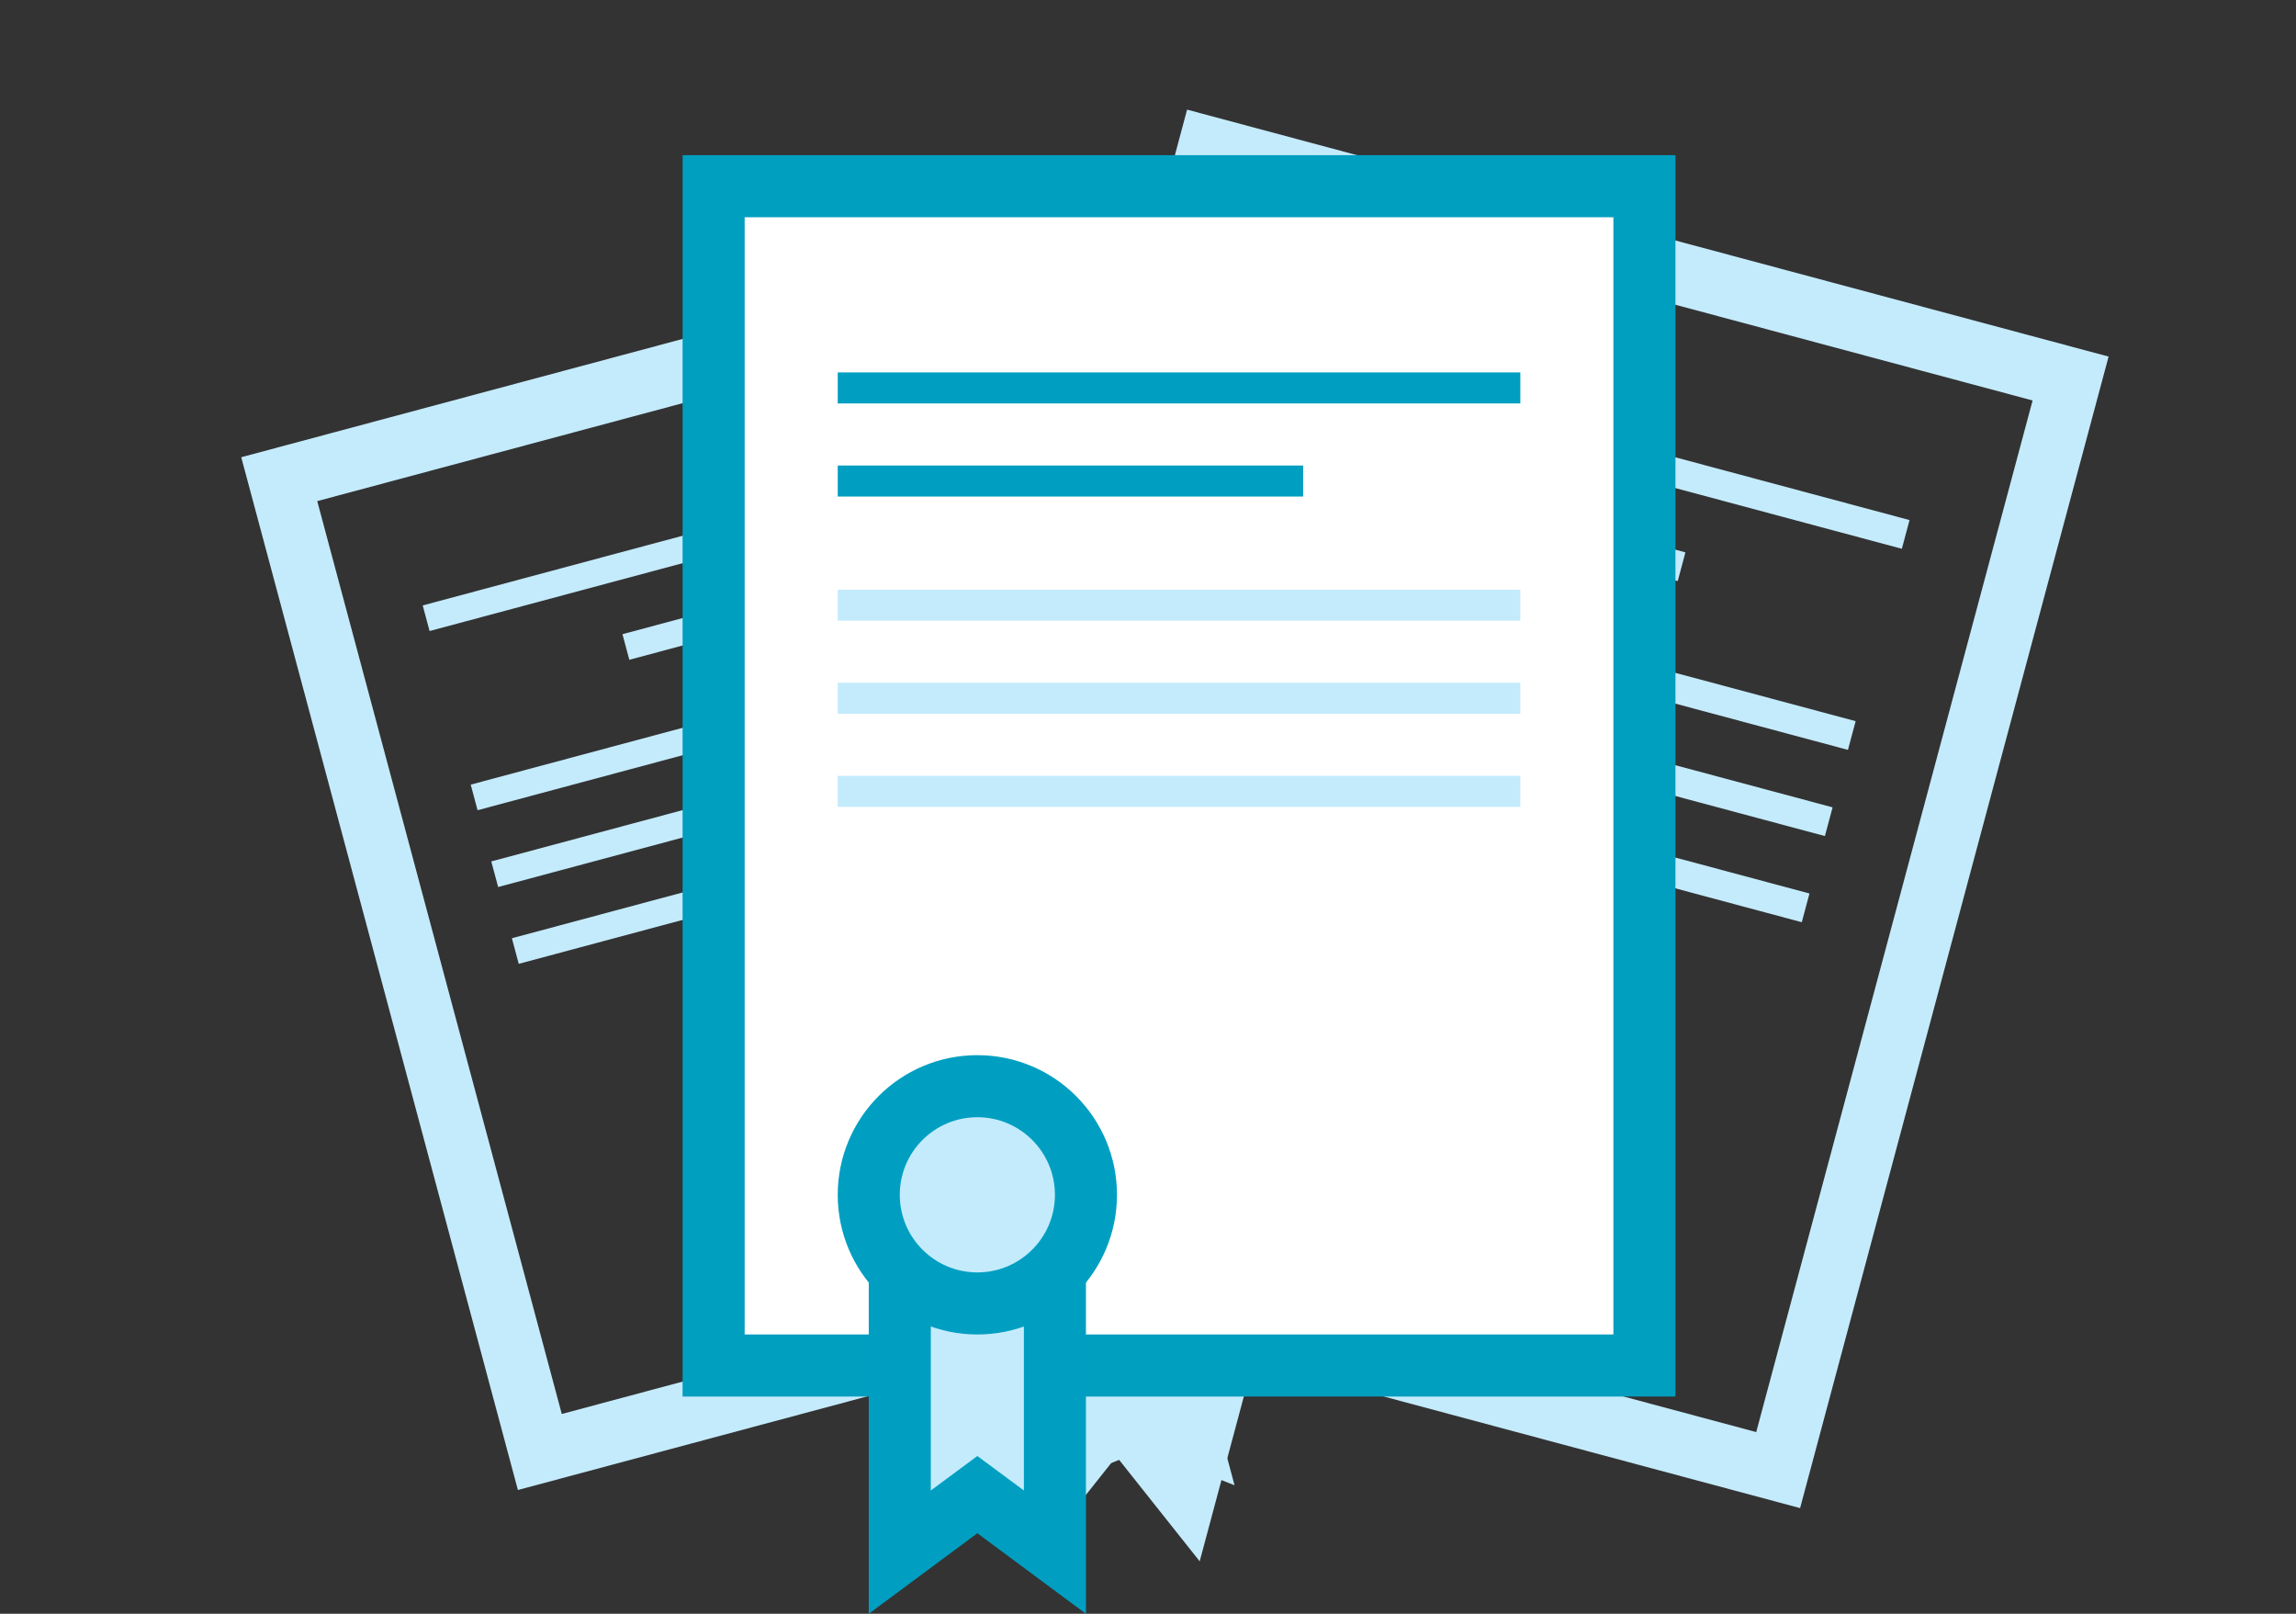 <svg width="74" height="52" viewBox="0 0 74 52" fill="none" xmlns="http://www.w3.org/2000/svg">
<rect x="0" y="0" width="74" height="52" fill="#333333" stroke="none"/>
<path d="M66.735 12.197L38.967 4.757L29.542 39.929L57.31 47.37L66.735 12.197Z" stroke="#C4EBFC" stroke-width="2" stroke-miterlimit="10" stroke-linecap="square"/>
<rect x="41.351" y="11.595" width="20.602" height="0.479" transform="rotate(15 41.351 11.595)" stroke="#C4EBFC" stroke-width="0.479"/>
<rect x="40.606" y="14.372" width="13.895" height="0.479" transform="rotate(15 40.606 14.372)" stroke="#C4EBFC" stroke-width="0.479"/>
<rect x="39.614" y="18.075" width="20.602" height="0.479" transform="rotate(15 39.614 18.075)" stroke="#C4EBFC" stroke-width="0.479"/>
<rect x="38.871" y="20.852" width="20.602" height="0.479" transform="rotate(15 38.871 20.852)" stroke="#C4EBFC" stroke-width="0.479"/>
<rect x="38.126" y="23.628" width="20.602" height="0.479" transform="rotate(15 38.126 23.628)" stroke="#C4EBFC" stroke-width="0.479"/>
<path d="M36.853 46.419L36.392 45.838L35.702 46.111L33.666 46.914L35.87 38.692L38.143 39.301L40.417 39.91L38.214 48.133L36.853 46.419Z" stroke="#C4EBFC" stroke-width="2"/>
<circle cx="38.774" cy="36.947" r="3.312" transform="rotate(15 38.774 36.947)" stroke="#C4EBFC" stroke-width="2"/>
<path d="M9 15.44L33.747 8.809L42.146 40.156L17.399 46.787L9 15.44Z" stroke="#C4EBFC" stroke-width="2" stroke-miterlimit="10" stroke-linecap="square"/>
<rect x="-0.151" y="0.261" width="18.361" height="0.427" transform="matrix(-0.966 0.259 0.259 0.966 31.409 14.691)" stroke="#C4EBFC" stroke-width="0.427"/>
<rect x="-0.151" y="0.261" width="12.383" height="0.427" transform="matrix(-0.966 0.259 0.259 0.966 32.072 17.166)" stroke="#C4EBFC" stroke-width="0.427"/>
<rect x="-0.151" y="0.261" width="18.361" height="0.427" transform="matrix(-0.966 0.259 0.259 0.966 32.956 20.465)" stroke="#C4EBFC" stroke-width="0.427"/>
<rect x="-0.151" y="0.261" width="18.361" height="0.427" transform="matrix(-0.966 0.259 0.259 0.966 33.619 22.94)" stroke="#C4EBFC" stroke-width="0.427"/>
<rect x="-0.151" y="0.261" width="18.361" height="0.427" transform="matrix(-0.966 0.259 0.259 0.966 34.283 25.415)" stroke="#C4EBFC" stroke-width="0.427"/>
<path d="M35.546 45.872L36.007 45.291L36.697 45.563L38.31 46.2L36.431 39.186L34.509 39.701L32.588 40.216L34.468 47.23L35.546 45.872Z" stroke="#C4EBFC" stroke-width="2"/>
<circle r="2.843" transform="matrix(-0.966 0.259 0.259 0.966 33.919 37.498)" stroke="#C4EBFC" stroke-width="2"/>
<path d="M53 6H23V44H53V6Z" fill="white" stroke="#009EBF" stroke-width="2" stroke-miterlimit="10" stroke-linecap="square"/>
<rect x="27" y="12" width="22" height="1" fill="#009FC1"/>
<rect x="27" y="15" width="15" height="1" fill="#009FC1"/>
<rect x="27" y="19" width="22" height="1" fill="#C4EBFC"/>
<rect x="27" y="22" width="22" height="1" fill="#C4EBFC"/>
<rect x="27" y="25" width="22" height="1" fill="#C4EBFC"/>
<path d="M32.096 48.602L31.5 48.161L30.904 48.602L29 50.014V41H31.5H34V50.014L32.096 48.602Z" fill="#C4EBFC" stroke="#009FC1" stroke-width="2"/>
<circle cx="31.5" cy="38.5" r="3.5" fill="#C4EBFC" stroke="#009FC1" stroke-width="2"/>
</svg>
